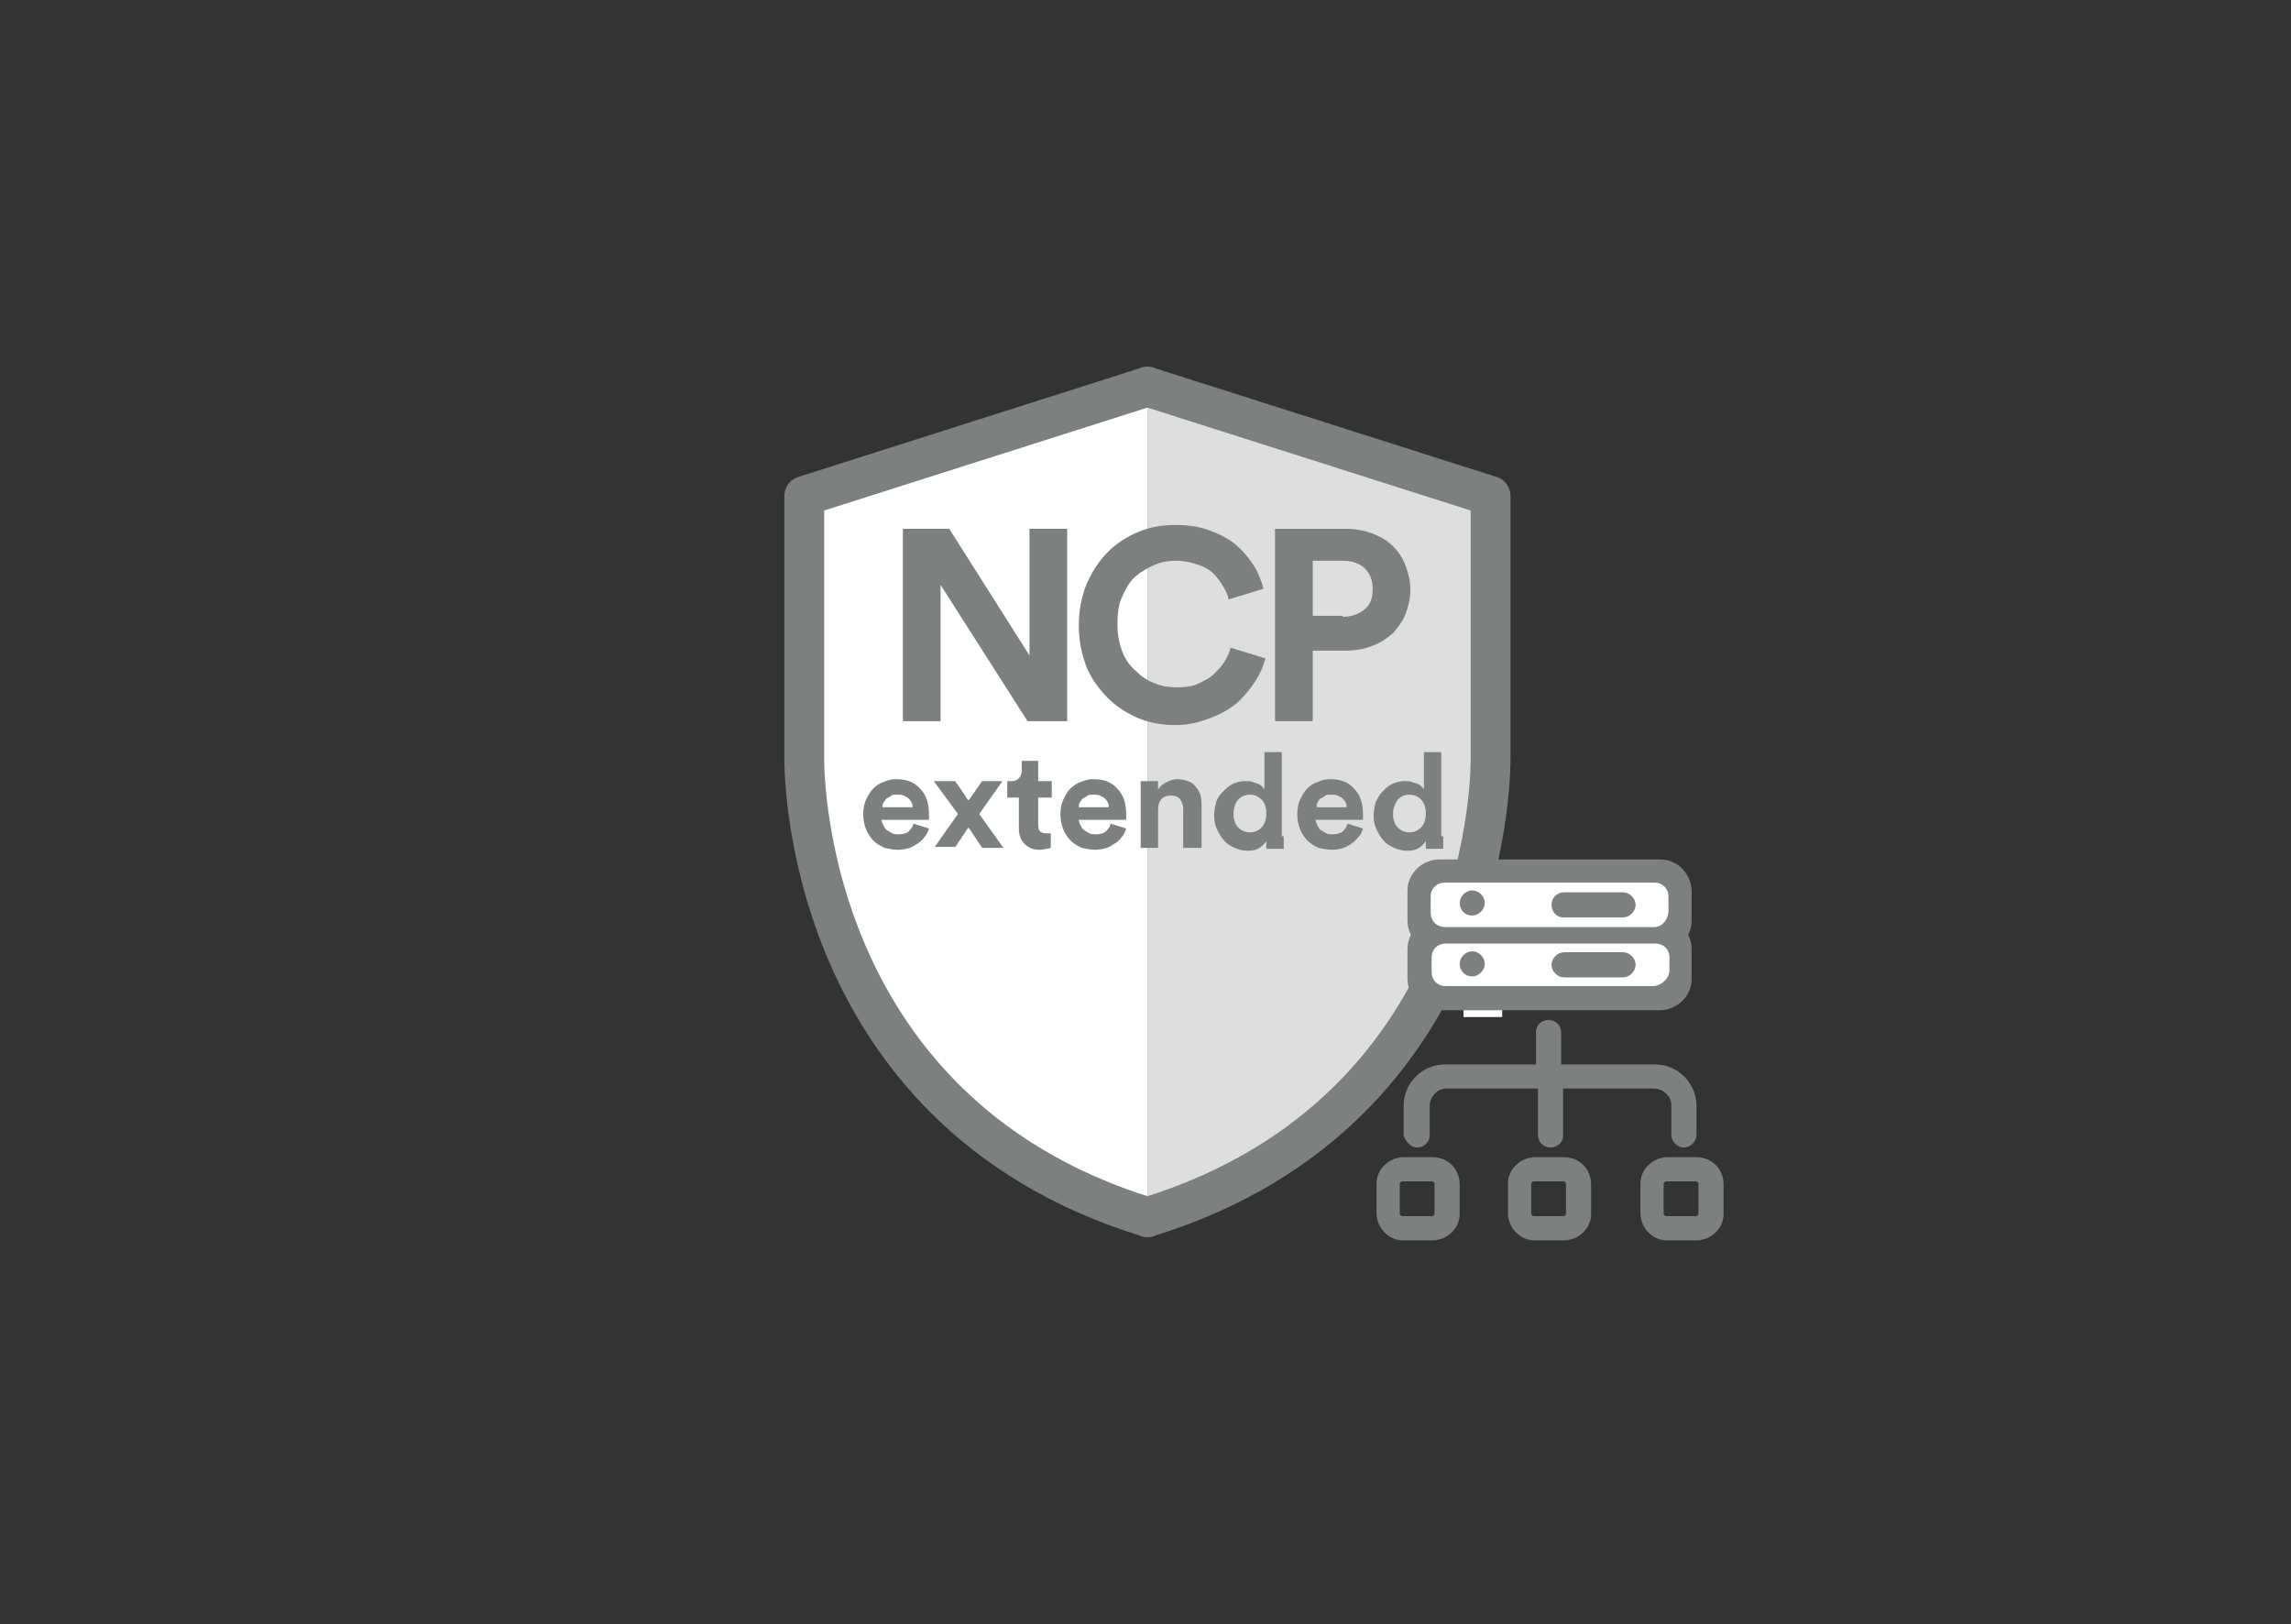 <?xml version="1.0" encoding="utf-8"?>
<!-- Generator: Adobe Illustrator 25.2.3, SVG Export Plug-In . SVG Version: 6.00 Build 0)  -->
<svg version="1.1" id="Ebene_1" xmlns="http://www.w3.org/2000/svg" xmlns:xlink="http://www.w3.org/1999/xlink" x="0px" y="0px"
	 viewBox="0 0 237 168" style="enable-background:new 0 0 237 168;" xml:space="preserve">
<rect x="0" y="0" width="237" height="168" fill="#333333" stroke="none"/>
<style type="text/css">
	.st0{fill:none;}
	
		.st1{fill-rule:evenodd;clip-rule:evenodd;fill:#FFFFFF;stroke:#7C807F;stroke-width:4.12;stroke-linecap:round;stroke-linejoin:round;}
	
		.st2{fill-rule:evenodd;clip-rule:evenodd;fill:#DEDEDE;stroke:#7C807F;stroke-width:4.12;stroke-linecap:round;stroke-linejoin:round;}
	.st3{fill:#FFFFFF;stroke:#FFFFFF;stroke-miterlimit:10;}
	.st4{fill:#7C807F;stroke:#7C807F;stroke-miterlimit:10;}
	.st5{fill:#7C807F;stroke:#7C807F;stroke-width:2;stroke-miterlimit:10;}
	.st6{enable-background:new    ;}
	.st7{fill:#7C807F;}
</style>
<g id="_20180116_ProductPicture_Shop">
	<g id="Artboard">
		<g id="default">
			<polygon id="Rectangle-16-Copy-3" class="st0" points="0,0 237,0 237,168 0,168 			"/>
			<g id="Shield_Basic">
				<g id="Group">
					<path id="Stroke-5-Copy" class="st1" d="M118.7,40L83.2,51.3v27c0,0-0.8,36.4,35.5,47.6"/>
					<g id="shadow">
						<path id="Stroke-3-Copy" class="st2" d="M118.7,40l35.5,11.3v27c0,0,0.8,36.4-35.5,47.6"/>
					</g>
				</g>
			</g>
		</g>
	</g>
</g>
<g id="Ebene_2_1_">
	<path class="st3" d="M154.9,104.7h-3v-8.5h3V104.7z"/>
</g>
<path class="st4" d="M148.2,120.2h-3c-1.2,0-2.3,1-2.3,2.2c0,0,0,0.1,0,0.1v3c0,1.2,1,2.3,2.2,2.3c0,0,0.1,0,0.1,0h3
	c1.2,0,2.3-1,2.3-2.2c0,0,0-0.1,0-0.1v-3C150.5,121.2,149.5,120.2,148.2,120.2z M148.9,125.5c0,0.4-0.3,0.8-0.8,0.8c0,0,0,0,0,0h-3
	c-0.4,0-0.8-0.3-0.8-0.8c0,0,0,0,0,0v-3c0-0.4,0.3-0.8,0.8-0.8c0,0,0,0,0,0h3c0.4,0,0.8,0.3,0.8,0.8c0,0,0,0,0,0V125.5z"/>
<path class="st4" d="M161.8,120.2h-3c-1.2,0-2.3,1-2.3,2.2c0,0,0,0.1,0,0.1v3c0,1.2,1,2.3,2.2,2.3c0,0,0.1,0,0.1,0h3
	c1.2,0,2.3-1,2.3-2.2c0,0,0-0.1,0-0.1v-3C164.1,121.2,163.1,120.2,161.8,120.2z M162.5,125.5c0,0.4-0.3,0.8-0.8,0.8c0,0,0,0,0,0h-3
	c-0.4,0-0.8-0.3-0.8-0.8c0,0,0,0,0,0v-3c0-0.4,0.3-0.8,0.8-0.8c0,0,0,0,0,0h3c0.4,0,0.8,0.3,0.8,0.8c0,0,0,0,0,0V125.5z"/>
<path class="st4" d="M146.6,118.2c0.4,0,0.8-0.3,0.8-0.8c0,0,0,0,0,0v-3c0-1.2,1-2.3,2.2-2.3c0,0,0.1,0,0.1,0h9.9v5.3
	c0,0.4,0.3,0.8,0.8,0.8c0,0,0,0,0,0c0.4,0,0.8-0.3,0.8-0.7c0,0,0-0.1,0-0.1v-5.3h9.9c1.2,0,2.3,1,2.3,2.2c0,0,0,0.1,0,0.1v3
	c0,0.4,0.4,0.8,0.8,0.8s0.8-0.4,0.8-0.8v-3c0-2.1-1.7-3.8-3.8-3.8l0,0H161v-3.8c0-0.4-0.3-0.8-0.8-0.8c0,0,0,0,0,0
	c-0.4,0-0.8,0.3-0.8,0.7c0,0,0,0.1,0,0.1v3.8h-9.9c-2.1,0-3.8,1.7-3.8,3.8v0v3C145.9,117.8,146.2,118.2,146.6,118.2z"/>
<path class="st4" d="M175.5,120.2h-3c-1.2,0-2.3,1-2.3,2.2c0,0,0,0.1,0,0.1v3c0,1.2,1,2.3,2.2,2.3c0,0,0.1,0,0.1,0h3
	c1.2,0,2.3-1,2.3-2.2c0,0,0-0.1,0-0.1v-3C177.8,121.2,176.8,120.2,175.5,120.2z M176.2,125.5c0,0.4-0.3,0.8-0.8,0.8c0,0,0,0,0,0h-3
	c-0.4,0-0.8-0.3-0.8-0.8c0,0,0,0,0,0v-3c0-0.4,0.3-0.8,0.8-0.8c0,0,0,0,0,0h3c0.4,0,0.8,0.3,0.8,0.8c0,0,0,0,0,0V125.5z"/>
<path class="st5" d="M148.9,103.5h22.8c1.2,0,2.3-1,2.3-2.2c0,0,0-0.1,0-0.1v-3c0-0.6-0.2-1.1-0.6-1.5c0.4-0.4,0.6-0.9,0.6-1.5v-3
	c0-1.2-1-2.3-2.2-2.3c0,0-0.1,0-0.1,0h-22.8c-1.2,0-2.3,1-2.3,2.2c0,0,0,0.1,0,0.1v3c0,0.6,0.2,1.1,0.6,1.5
	c-0.4,0.4-0.6,0.9-0.6,1.5v3C146.6,102.5,147.6,103.5,148.9,103.5z M148.2,92.1c0-0.4,0.3-0.8,0.8-0.8c0,0,0,0,0,0h22.8
	c0.4,0,0.8,0.3,0.8,0.8c0,0,0,0,0,0v3c0,0.4-0.3,0.8-0.8,0.8c0,0,0,0,0,0H149c-0.4,0-0.8-0.3-0.8-0.8c0,0,0,0,0,0V92.1z M148.2,98.2
	c0-0.4,0.3-0.8,0.8-0.8c0,0,0,0,0,0h22.8c0.4,0,0.8,0.3,0.8,0.8c0,0,0,0,0,0v3c0,0.4-0.3,0.8-0.8,0.8c0,0,0,0,0,0H149
	c-0.4,0-0.8-0.3-0.8-0.8c0,0,0,0,0,0V98.2z"/>
<path class="st3" d="M171.1,101.5h-21.6c-0.5,0-0.9-0.4-0.9-0.9V99c0-0.5,0.4-0.9,0.9-0.9h21.8c0.5,0,0.9,0.4,0.9,0.9v1.5
	C172.1,101,171.6,101.4,171.1,101.5z"/>
<path class="st3" d="M171.1,95.4h-21.6c-0.6,0-1-0.4-1-1v-1.7c0-0.5,0.4-0.9,0.9-0.9h21.8c0.5,0,0.9,0.4,0.9,0.9v1.6
	C172,95,171.6,95.4,171.1,95.4z"/>
<path class="st4" d="M152.3,94.2c0.4,0,0.8-0.4,0.8-0.8c0-0.4-0.4-0.8-0.8-0.8c-0.4,0-0.8,0.4-0.8,0.8c0,0.4,0.3,0.8,0.7,0.8
	C152.2,94.2,152.3,94.2,152.3,94.2z"/>
<path class="st4" d="M152.3,100.5c0.4,0,0.8-0.4,0.8-0.8c0-0.4-0.4-0.8-0.8-0.8c-0.4,0-0.8,0.4-0.8,0.8
	C151.5,100.1,151.8,100.5,152.3,100.5C152.3,100.5,152.3,100.5,152.3,100.5z"/>
<path class="st4" d="M161.8,94.4h6.1c0.4,0,0.8-0.4,0.8-0.8c0-0.4-0.4-0.8-0.8-0.8h-6.1c-0.4,0-0.8,0.3-0.8,0.8c0,0,0,0,0,0
	c0,0.4,0.3,0.8,0.7,0.8C161.7,94.4,161.8,94.4,161.8,94.4z"/>
<path class="st4" d="M161.8,100.6h6.1c0.4,0,0.8-0.4,0.8-0.8c0-0.4-0.4-0.8-0.8-0.8h-6.1c-0.4,0-0.8,0.4-0.8,0.8
	C161,100.2,161.4,100.6,161.8,100.6z"/>
<g class="st6">
	<path class="st7" d="M106.3,74.6l-9-14.1v14.1h-3.9V54.7h4.8l8.3,13.1V54.7h3.9v19.9H106.3z"/>
</g>
<g class="st6">
	<path class="st7" d="M121.7,75c-1.4,0-2.7-0.2-3.9-0.7c-1.2-0.5-2.3-1.2-3.2-2.1c-0.9-0.9-1.7-2-2.2-3.2c-0.5-1.3-0.8-2.7-0.8-4.3
		c0-1.6,0.3-3,0.8-4.3c0.6-1.3,1.3-2.4,2.2-3.3c0.9-0.9,2-1.6,3.2-2.1c1.2-0.5,2.5-0.7,3.8-0.7c1.4,0,2.6,0.2,3.6,0.6
		c1.1,0.4,2,0.9,2.7,1.5c0.7,0.6,1.3,1.3,1.8,2.1c0.5,0.8,0.8,1.6,1,2.4l-3.6,1.1c-0.1-0.5-0.3-0.9-0.6-1.4c-0.3-0.5-0.6-0.9-1-1.3
		c-0.4-0.4-1-0.7-1.6-0.9c-0.6-0.2-1.4-0.4-2.2-0.4c-0.7,0-1.5,0.1-2.2,0.4c-0.7,0.3-1.4,0.7-2,1.2s-1,1.2-1.4,2.1
		c-0.4,0.8-0.5,1.8-0.5,2.9c0,1.1,0.2,2,0.5,2.8c0.3,0.8,0.8,1.5,1.4,2c0.6,0.6,1.2,1,2,1.3c0.7,0.3,1.5,0.4,2.3,0.4
		c0.8,0,1.6-0.1,2.2-0.4c0.6-0.3,1.2-0.6,1.6-1c0.4-0.4,0.8-0.8,1.1-1.3c0.3-0.5,0.5-0.9,0.6-1.4l3.6,1.1c-0.2,0.8-0.5,1.5-1,2.3
		c-0.5,0.8-1.1,1.5-1.8,2.2c-0.8,0.7-1.7,1.2-2.7,1.6S123.1,75,121.7,75z"/>
</g>
<g class="st6">
	<path class="st7" d="M135.8,67.1v7.5h-3.9V54.7h7.4c1,0,1.9,0.2,2.7,0.5c0.8,0.3,1.5,0.7,2.1,1.3c0.6,0.6,1,1.2,1.3,2
		c0.3,0.8,0.5,1.6,0.5,2.5c0,0.9-0.2,1.7-0.5,2.5c-0.3,0.8-0.8,1.4-1.3,2c-0.6,0.5-1.3,1-2.1,1.3c-0.8,0.3-1.7,0.5-2.7,0.5H135.8z
		 M138.9,63.8c1,0,1.7-0.3,2.3-0.8c0.6-0.5,0.8-1.2,0.8-2.1c0-0.9-0.3-1.6-0.8-2.1s-1.3-0.8-2.3-0.8h-3.1v5.7H138.9z"/>
</g>
<g class="st6">
	<path class="st7" d="M96.1,85.7c-0.1,0.3-0.2,0.6-0.4,0.8c-0.2,0.3-0.4,0.5-0.7,0.7c-0.3,0.2-0.6,0.4-0.9,0.5
		c-0.3,0.1-0.7,0.2-1.2,0.2c-0.5,0-0.9-0.1-1.4-0.2c-0.4-0.2-0.8-0.4-1.1-0.7s-0.6-0.7-0.8-1.2s-0.3-1-0.3-1.6
		c0-0.6,0.1-1.1,0.3-1.5c0.2-0.4,0.4-0.8,0.7-1.1c0.3-0.3,0.7-0.6,1.1-0.7c0.4-0.2,0.8-0.3,1.3-0.3c1.1,0,1.9,0.3,2.5,1
		c0.6,0.6,0.9,1.5,0.9,2.6c0,0.1,0,0.3,0,0.4c0,0.1,0,0.2,0,0.2h-4.9c0,0.2,0.1,0.4,0.2,0.6s0.2,0.4,0.4,0.5
		c0.2,0.1,0.3,0.2,0.5,0.3c0.2,0.1,0.4,0.1,0.7,0.1c0.4,0,0.8-0.1,1-0.3c0.2-0.2,0.4-0.4,0.5-0.8L96.1,85.7z M94.4,83.5
		c0-0.2,0-0.3-0.1-0.5c-0.1-0.2-0.2-0.3-0.3-0.4s-0.3-0.2-0.5-0.3c-0.2-0.1-0.4-0.1-0.7-0.1c-0.2,0-0.5,0-0.6,0.1s-0.3,0.2-0.5,0.3
		c-0.1,0.1-0.2,0.3-0.3,0.4c-0.1,0.2-0.1,0.3-0.1,0.5H94.4z"/>
	<path class="st7" d="M99.1,84.2l-2.5-3.4h2.2c0.1,0.1,0.1,0.2,0.3,0.4c0.1,0.2,0.3,0.4,0.4,0.6c0.1,0.2,0.3,0.4,0.4,0.6
		c0.1,0.2,0.2,0.3,0.3,0.4l1.4-2h2.1l-2.4,3.4l2.5,3.5h-2.2l-1.4-2.1c-0.1,0.1-0.2,0.2-0.3,0.4c-0.1,0.2-0.3,0.4-0.4,0.6
		c-0.1,0.2-0.3,0.4-0.4,0.6c-0.1,0.2-0.2,0.3-0.3,0.4h-2.1L99.1,84.2z"/>
	<path class="st7" d="M107.4,80.8h1.4v1.7h-1.4v2.9c0,0.3,0.1,0.5,0.2,0.6c0.1,0.1,0.3,0.2,0.6,0.2c0.1,0,0.2,0,0.3,0
		c0.1,0,0.2,0,0.2,0v1.5c-0.1,0-0.2,0.1-0.4,0.1c-0.2,0-0.4,0.1-0.7,0.1c-0.7,0-1.2-0.2-1.6-0.6c-0.4-0.4-0.6-0.9-0.6-1.6v-3.2h-1.2
		v-1.7h0.4c0.4,0,0.6-0.1,0.8-0.3c0.2-0.2,0.3-0.5,0.3-0.8v-1h1.7V80.8z"/>
	<path class="st7" d="M116.5,85.7c-0.1,0.3-0.2,0.6-0.4,0.8c-0.2,0.3-0.4,0.5-0.7,0.7c-0.3,0.2-0.6,0.4-0.9,0.5
		c-0.3,0.1-0.7,0.2-1.2,0.2c-0.5,0-0.9-0.1-1.4-0.2c-0.4-0.2-0.8-0.4-1.1-0.7s-0.6-0.7-0.8-1.2s-0.3-1-0.3-1.6
		c0-0.6,0.1-1.1,0.3-1.5c0.2-0.4,0.4-0.8,0.7-1.1c0.3-0.3,0.7-0.6,1.1-0.7c0.4-0.2,0.8-0.3,1.3-0.3c1.1,0,1.9,0.3,2.5,1
		c0.6,0.6,0.9,1.5,0.9,2.6c0,0.1,0,0.3,0,0.4c0,0.1,0,0.2,0,0.2h-4.9c0,0.2,0.1,0.4,0.2,0.6s0.2,0.4,0.4,0.5
		c0.2,0.1,0.3,0.2,0.5,0.3c0.2,0.1,0.4,0.1,0.7,0.1c0.4,0,0.8-0.1,1-0.3c0.2-0.2,0.4-0.4,0.5-0.8L116.5,85.7z M114.7,83.5
		c0-0.2,0-0.3-0.1-0.5c-0.1-0.2-0.2-0.3-0.3-0.4s-0.3-0.2-0.5-0.3c-0.2-0.1-0.4-0.1-0.7-0.1c-0.2,0-0.5,0-0.6,0.1s-0.3,0.2-0.5,0.3
		c-0.1,0.1-0.2,0.3-0.3,0.4c-0.1,0.2-0.1,0.3-0.1,0.5H114.7z"/>
	<path class="st7" d="M119.9,87.7h-1.9v-6.9h1.8v0.9c0.2-0.4,0.5-0.6,0.9-0.8c0.4-0.2,0.7-0.3,1.1-0.3c0.4,0,0.8,0.1,1.1,0.2
		c0.3,0.1,0.6,0.3,0.8,0.6c0.2,0.2,0.4,0.5,0.5,0.9s0.1,0.7,0.1,1.1v4.3h-1.9v-4c0-0.4-0.1-0.7-0.3-1c-0.2-0.3-0.5-0.4-1-0.4
		c-0.4,0-0.7,0.1-1,0.4c-0.2,0.3-0.3,0.6-0.3,1V87.7z"/>
	<path class="st7" d="M132.8,86.5c0,0.2,0,0.5,0,0.7c0,0.2,0,0.4,0,0.6h-1.8c0-0.1,0-0.2,0-0.3c0-0.1,0-0.3,0-0.5
		c-0.2,0.3-0.4,0.5-0.7,0.7c-0.3,0.2-0.7,0.3-1.2,0.3c-0.5,0-0.9-0.1-1.4-0.3c-0.4-0.2-0.8-0.4-1.1-0.8c-0.3-0.3-0.5-0.7-0.7-1.1
		s-0.3-0.9-0.3-1.4c0-0.5,0.1-1,0.2-1.4s0.4-0.8,0.7-1.1c0.3-0.3,0.6-0.6,1-0.8c0.4-0.2,0.9-0.3,1.3-0.3c0.3,0,0.6,0,0.8,0.1
		c0.2,0.1,0.4,0.1,0.6,0.2c0.2,0.1,0.3,0.2,0.4,0.3c0.1,0.1,0.2,0.2,0.2,0.3v-3.9h1.8V86.5z M127.6,84.2c0,0.6,0.2,1.1,0.5,1.4
		c0.3,0.3,0.7,0.5,1.2,0.5c0.5,0,0.9-0.2,1.2-0.5c0.3-0.3,0.5-0.8,0.5-1.5c0-0.6-0.2-1.1-0.5-1.4c-0.3-0.3-0.7-0.5-1.2-0.5
		s-0.9,0.2-1.2,0.5S127.6,83.6,127.6,84.2z"/>
	<path class="st7" d="M141,85.7c-0.1,0.3-0.2,0.6-0.4,0.8s-0.4,0.5-0.7,0.7c-0.3,0.2-0.6,0.4-0.9,0.5c-0.3,0.1-0.7,0.2-1.2,0.2
		c-0.5,0-0.9-0.1-1.4-0.2c-0.4-0.2-0.8-0.4-1.1-0.7c-0.3-0.3-0.6-0.7-0.8-1.2s-0.3-1-0.3-1.6c0-0.6,0.1-1.1,0.3-1.5
		c0.2-0.4,0.4-0.8,0.7-1.1c0.3-0.3,0.7-0.6,1.1-0.7c0.4-0.2,0.8-0.3,1.3-0.3c1.1,0,1.9,0.3,2.5,1c0.6,0.6,0.9,1.5,0.9,2.6
		c0,0.1,0,0.3,0,0.4c0,0.1,0,0.2,0,0.2h-4.9c0,0.2,0.1,0.4,0.2,0.6c0.1,0.2,0.2,0.4,0.4,0.5s0.3,0.2,0.5,0.3
		c0.2,0.1,0.4,0.1,0.7,0.1c0.4,0,0.8-0.1,1-0.3c0.2-0.2,0.4-0.4,0.5-0.8L141,85.7z M139.3,83.5c0-0.2,0-0.3-0.1-0.5
		c-0.1-0.2-0.2-0.3-0.3-0.4s-0.3-0.2-0.5-0.3s-0.4-0.1-0.7-0.1c-0.2,0-0.5,0-0.6,0.1s-0.3,0.2-0.5,0.3s-0.2,0.3-0.3,0.4
		c-0.1,0.2-0.1,0.3-0.1,0.5H139.3z"/>
	<path class="st7" d="M149.3,86.5c0,0.2,0,0.5,0,0.7c0,0.2,0,0.4,0,0.6h-1.8c0-0.1,0-0.2,0-0.3s0-0.3,0-0.5
		c-0.2,0.3-0.4,0.5-0.7,0.7s-0.7,0.3-1.2,0.3c-0.5,0-0.9-0.1-1.4-0.3c-0.4-0.2-0.8-0.4-1.1-0.8c-0.3-0.3-0.5-0.7-0.7-1.1
		s-0.3-0.9-0.3-1.4c0-0.5,0.1-1,0.2-1.4c0.2-0.4,0.4-0.8,0.7-1.1c0.3-0.3,0.6-0.6,1-0.8c0.4-0.2,0.9-0.3,1.3-0.3
		c0.3,0,0.6,0,0.8,0.1c0.2,0.1,0.4,0.1,0.6,0.2c0.2,0.1,0.3,0.2,0.4,0.3c0.1,0.1,0.2,0.2,0.2,0.3v-3.9h1.8V86.5z M144.1,84.2
		c0,0.6,0.2,1.1,0.5,1.4c0.3,0.3,0.7,0.5,1.2,0.5c0.5,0,0.9-0.2,1.2-0.5c0.3-0.3,0.5-0.8,0.5-1.5c0-0.6-0.2-1.1-0.5-1.4
		c-0.3-0.3-0.7-0.5-1.2-0.5c-0.5,0-0.9,0.2-1.2,0.5C144.3,83.2,144.1,83.6,144.1,84.2z"/>
</g>
</svg>
